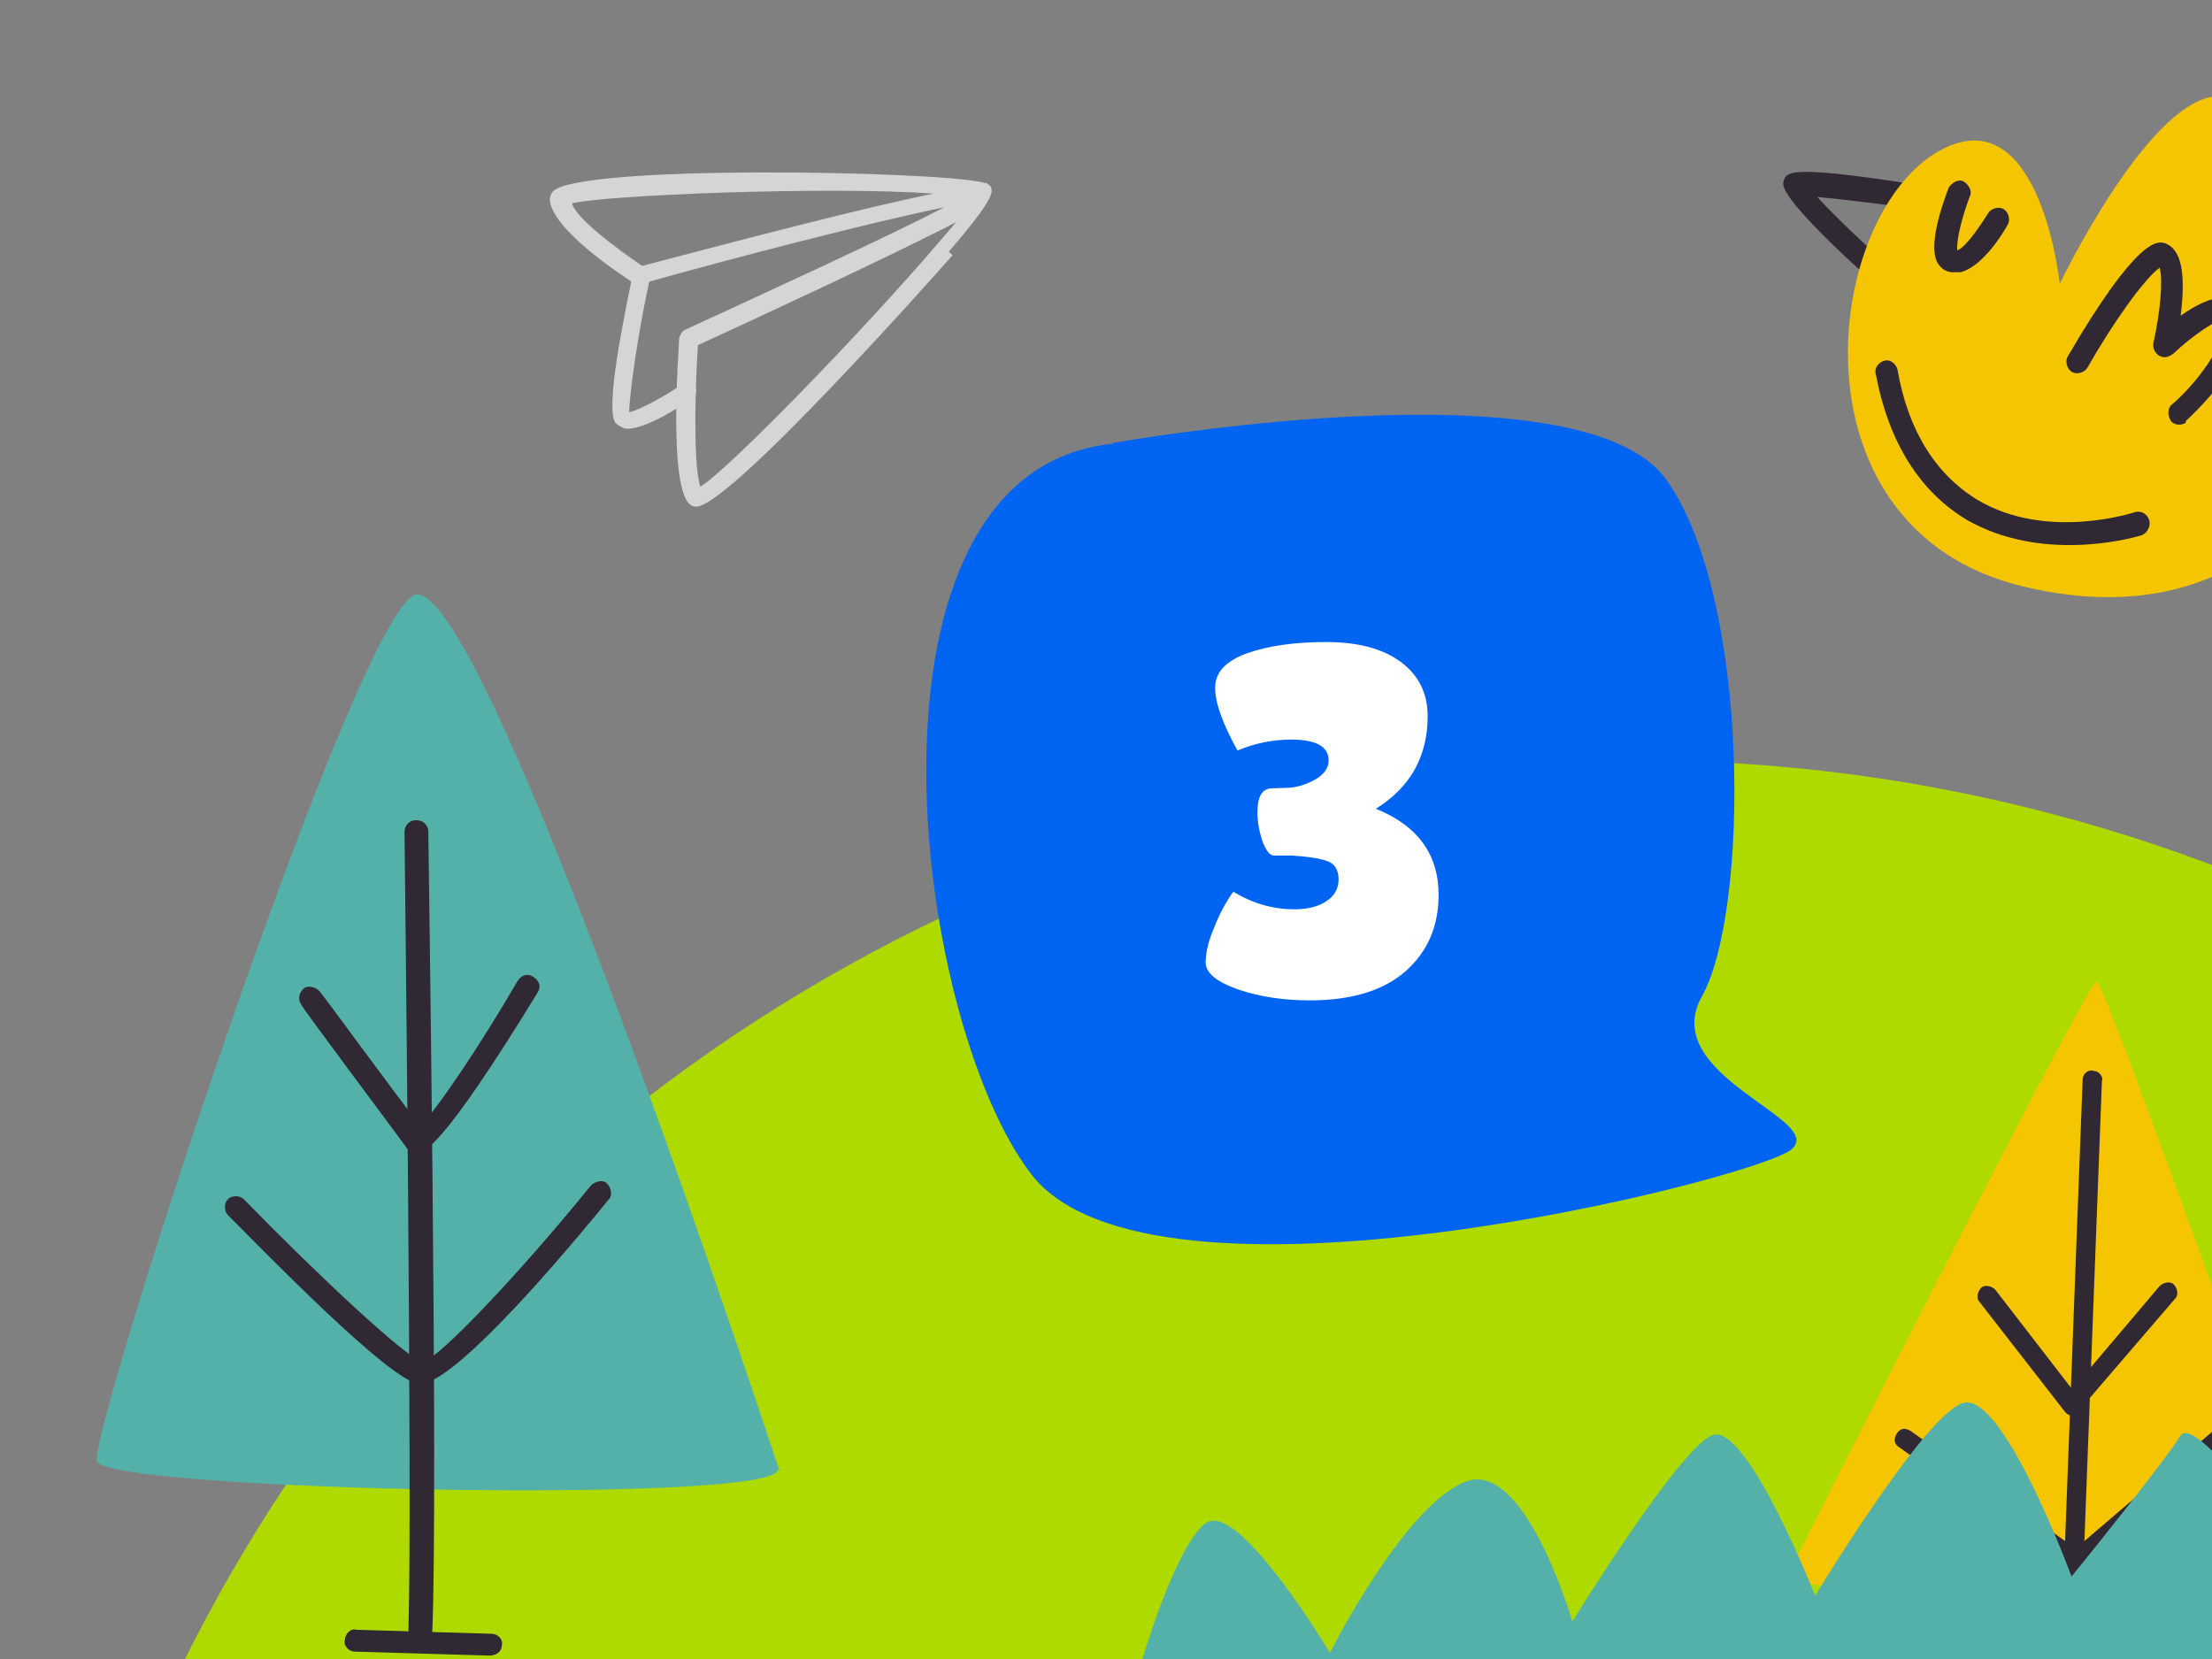 <svg width="160" height="120" viewBox="0 0 160 120" fill="none" xmlns="http://www.w3.org/2000/svg">
    <rect x="0" y="0" width="160" height="120" fill="#808080" stroke="none"/>
    <g clip-path="url(#clip0_374_878)">
        <circle cx="118.5" cy="172.5" r="117.5" fill="#AEDA00"/>
        <path d="M80.548 32.034C80.548 32.034 114.208 26.031 120.495 34.652C126.655 43.21 126.528 66.009 123.099 72.076C119.86 77.887 132.371 81.016 129.513 83.188C126.655 85.359 83.279 96.28 74.578 84.912C65.877 73.545 61.114 34.077 80.484 32.098L80.548 32.034Z"
              fill="#0064F2"/>
        <path d="M87.21 69.624C87.21 68.952 87.378 68.196 87.714 67.356C88.05 66.492 88.374 65.808 88.686 65.304C88.998 64.776 89.178 64.512 89.226 64.512C90.618 65.352 92.082 65.772 93.618 65.772C94.578 65.772 95.346 65.58 95.922 65.196C96.522 64.812 96.822 64.284 96.822 63.612C96.822 62.916 96.546 62.472 95.994 62.28C95.466 62.088 94.614 61.956 93.438 61.884H92.142C91.854 61.884 91.578 61.536 91.314 60.84C91.074 60.12 90.954 59.424 90.954 58.752C90.954 57.624 91.29 57.048 91.962 57.024L93.006 56.988C93.654 56.988 94.326 56.808 95.022 56.448C95.742 56.064 96.102 55.584 96.102 55.008C96.102 54 95.202 53.496 93.402 53.496C92.058 53.496 90.762 53.76 89.514 54.288C88.434 52.344 87.894 50.832 87.894 49.752C87.894 48.648 88.65 47.82 90.162 47.268C91.698 46.716 93.618 46.44 95.922 46.44C98.226 46.44 100.026 46.92 101.322 47.88C102.618 48.84 103.266 50.148 103.266 51.804C103.266 54.708 102.018 56.94 99.522 58.5C102.546 59.724 104.058 61.8 104.058 64.728C104.058 67.008 103.254 68.856 101.646 70.272C100.038 71.664 97.734 72.36 94.734 72.36C92.838 72.36 91.11 72.096 89.55 71.568C87.99 71.016 87.21 70.368 87.21 69.624Z"
              fill="white"/>
        <path d="M56.387 106.406C56.387 106.406 34.571 39.951 29.834 43.109C25.098 46.267 6.439 103.535 7.013 105.688C7.587 107.841 56.818 108.846 56.244 106.262L56.387 106.406Z"
              fill="#54B1AA"/>
        <path d="M30.407 118.75C29.976 118.75 29.546 118.319 29.546 117.888C29.833 107.698 29.259 60.62 29.259 60.189C29.259 59.759 29.546 59.328 30.12 59.328C30.551 59.328 30.981 59.615 30.981 60.189C30.981 60.62 31.699 107.841 31.268 118.032C31.268 118.463 30.838 118.75 30.407 118.75Z"
              fill="#302832"/>
        <path d="M35.431 119.754L25.671 119.467C25.24 119.467 24.809 119.037 24.953 118.606C24.953 118.176 25.384 117.745 25.814 117.888L35.574 118.176C36.005 118.176 36.435 118.606 36.292 119.037C36.292 119.467 35.861 119.754 35.431 119.754Z"
              fill="#302832"/>
        <path d="M30.263 83.441C29.976 83.441 29.546 83.297 29.402 83.01C28.685 82.006 21.795 72.82 21.795 72.676C21.508 72.246 21.652 71.815 21.939 71.528C22.226 71.241 22.8 71.384 23.087 71.671C23.374 71.959 28.685 79.279 30.407 81.431C31.699 80.14 34.856 75.403 37.44 70.954C37.727 70.523 38.158 70.38 38.588 70.667C39.019 70.954 39.162 71.384 38.875 71.815C31.842 83.297 30.694 83.297 30.263 83.297V83.441Z"
              fill="#302832"/>
        <path d="M30.408 100.091H30.265C28.112 99.804 19.213 90.618 16.486 87.891C16.199 87.604 16.199 87.029 16.486 86.743C16.773 86.455 17.347 86.455 17.634 86.743C23.088 92.34 29.404 98.225 30.552 98.512C31.7 98.368 37.872 91.766 42.752 85.738C43.039 85.451 43.613 85.307 43.9 85.594C44.187 85.881 44.331 86.455 44.044 86.743C39.02 92.914 32.561 100.091 30.408 100.091Z"
              fill="#302832"/>
        <path d="M136.918 21.202C137.056 21.16 137.333 21.075 137.429 20.893C137.621 20.531 137.589 19.935 137.227 19.743C136.641 19.317 133.052 16.023 131.443 14.244C133.318 14.426 136.93 14.831 140.126 15.365C140.584 15.376 140.957 15.109 141.106 14.609C141.117 14.151 140.851 13.778 140.35 13.628C129.345 11.857 129.196 12.358 128.993 13.178C128.641 14.499 136.278 21.096 136.278 21.096C136.459 21.192 136.779 21.245 136.918 21.202Z"
              fill="#302832"/>
        <path d="M148.988 20.524C148.988 20.524 147.681 7.888 141.065 10.528C132.04 14.212 128.635 38.15 146.319 42.416C164.003 46.683 169.664 32.057 169.664 32.057L160.215 30.413C160.215 30.413 166.598 24.055 165.843 19.133C164.949 14.253 159.983 18.811 159.983 18.811C159.983 18.811 165.622 7.073 160.583 6.954C155.544 6.835 148.988 20.524 148.988 20.524Z"
              fill="#F4C500"/>
        <path d="M141.904 19.67C143.427 19.201 144.856 16.943 145.239 16.219C145.431 15.857 145.261 15.303 144.899 15.111C144.536 14.919 143.982 15.089 143.791 15.451C143.076 16.58 142.128 17.933 141.574 18.103C141.499 17.368 141.905 15.728 142.491 14.183C142.683 13.821 142.374 13.309 142.012 13.118C141.65 12.926 141.138 13.235 140.946 13.597C140.36 15.141 139.422 18.007 140.221 19.126C140.487 19.499 140.849 19.691 141.307 19.701C141.446 19.659 141.765 19.712 141.904 19.67Z"
              fill="#302832"/>
        <path d="M157.869 30.68C158.008 30.637 158.146 30.595 158.104 30.456C158.573 30.009 162.835 26.121 162.357 23.085C162.197 22.073 161.654 21.785 161.292 21.593C160.29 21.294 158.852 22.04 157.733 22.838C158.128 19.685 157.755 17.98 156.573 17.586C156.072 17.437 154.613 17.127 149.55 25.809C149.358 26.171 149.528 26.725 149.891 26.917C150.253 27.109 150.807 26.938 150.999 26.576C152.768 23.455 155.091 20.164 156.21 19.365C156.466 20.196 156.273 22.529 155.761 24.809C155.708 25.128 155.836 25.544 156.198 25.736C156.56 25.928 156.837 25.843 157.21 25.576C158.617 24.234 160.386 23.084 160.844 23.095L160.886 23.233C161.078 24.842 158.808 27.814 157.124 29.241C156.751 29.507 156.783 30.104 157.049 30.477C157.273 30.711 157.592 30.765 157.869 30.68Z"
              fill="#302832"/>
        <path d="M154.885 38.722C155.301 38.594 155.589 38.051 155.461 37.636C155.333 37.22 154.928 36.89 154.374 37.06C154.374 37.06 148.046 39.157 143.028 36.151C140.046 34.34 138.012 31.175 137.246 26.711C137.118 26.295 136.713 25.965 136.298 26.093C135.882 26.22 135.552 26.625 135.68 27.041C136.616 32.059 138.916 35.596 142.261 37.6C147.598 40.659 153.916 39.02 154.885 38.722Z"
              fill="#302832"/>
        <path d="M129 114.542C129 114.542 151.024 70.874 151.657 71C152.416 71.253 168.238 116.187 168.238 116.187L129 114.542Z"
              fill="#F4C500"/>
        <path d="M149.884 115.429C149.505 115.429 149.125 115.049 149.251 114.669L150.644 78.089C150.644 77.71 151.023 77.33 151.403 77.456C151.783 77.456 152.163 77.836 152.036 78.216L150.644 114.796C150.644 115.176 150.264 115.429 149.884 115.429Z"
              fill="#302832"/>
        <path d="M149.886 102.391C149.632 102.391 149.506 102.264 149.379 102.138L143.177 94.163C142.924 93.91 143.05 93.404 143.304 93.151C143.557 92.898 144.063 93.024 144.316 93.277L149.886 100.492L156.214 93.024C156.467 92.771 156.974 92.644 157.227 92.898C157.48 93.151 157.607 93.657 157.353 93.91L150.392 102.011C150.265 102.138 150.012 102.264 149.886 102.264V102.391Z"
              fill="#302832"/>
        <path d="M150.009 113.529C149.883 113.529 149.756 113.529 149.63 113.403L137.352 104.669C136.972 104.416 136.972 104.036 137.225 103.657C137.478 103.277 137.858 103.277 138.238 103.53L150.136 112.011L160.642 103.024C160.895 102.771 161.401 102.771 161.654 103.15C161.907 103.403 161.907 103.91 161.528 104.163L150.642 113.529C150.516 113.656 150.389 113.656 150.136 113.656L150.009 113.529Z"
              fill="#302832"/>
        <path d="M81.935 125.761C81.935 125.761 160.605 122.412 165.994 120.385C171.392 118.493 159.049 101.718 157.722 103.844C156.396 105.971 149.84 114.032 149.84 114.032C149.84 114.032 144.747 100.225 141.871 101.523C138.986 102.686 131.295 115.427 131.295 115.427C131.295 115.427 126.283 102.695 123.801 103.828C121.318 104.961 113.732 117.288 113.732 117.288C113.732 117.288 110.269 105.386 105.945 107.198C101.487 109.02 96.198 119.553 96.198 119.553C96.198 119.553 89.86 108.948 87.377 110.081C84.895 111.213 80.447 125.738 81.925 125.627L81.935 125.761Z"
              fill="#54B1AA"/>
        <path d="M46.445 19.233C54.002 17.245 62.591 15.001 67.509 14.007C60.017 13.448 43.507 14.115 41.363 14.719C41.806 15.912 44.501 17.894 46.445 19.233ZM50.662 35.205C52.752 33.904 62.329 24.048 67.873 17.571C68.355 17.008 68.837 16.445 69.159 16.07C64.188 18.646 53.698 23.49 50.482 24.966C50.203 29.282 50.219 34.012 50.662 35.205ZM68.906 18.455C68.745 18.643 52.392 37.174 50.248 36.639C49.806 36.586 48.371 36.171 49.128 24.458C49.195 24.19 49.356 24.002 49.436 23.908C55.358 21.171 64.161 17.158 68.287 14.998C63.369 15.993 53.145 18.625 46.285 20.559C46.111 20.573 45.936 20.587 45.749 20.426C44.824 19.796 40.024 16.663 39.768 14.492C39.754 14.318 39.821 14.05 39.982 13.862C41.669 11.891 67.468 12.345 71.127 13.2C71.221 13.281 71.301 13.187 71.395 13.267L71.489 13.348L71.583 13.428L71.677 13.508C71.798 13.937 71.999 14.272 68.624 18.214L68.906 18.455Z"
              fill="#D6D4D6"/>
        <path d="M50.242 28.666L50.162 28.76C49.331 29.35 46.411 31.241 45.164 30.987C44.802 30.84 44.614 30.679 44.521 30.599C43.837 29.688 44.825 24.354 45.721 20.078C45.868 19.716 46.203 19.515 46.471 19.582C46.833 19.729 47.034 20.064 46.967 20.332C46.125 24.165 45.511 28.682 45.512 29.821C46.115 29.687 47.803 28.855 49.384 27.768C49.719 27.567 50.081 27.714 50.268 27.875C50.376 28.13 50.403 28.478 50.242 28.666Z"
              fill="#D6D4D6"/>
    </g>
    <defs>
        <clipPath id="clip0_374_878">
            <rect width="160" height="120" fill="white"/>
        </clipPath>
    </defs>
</svg>
